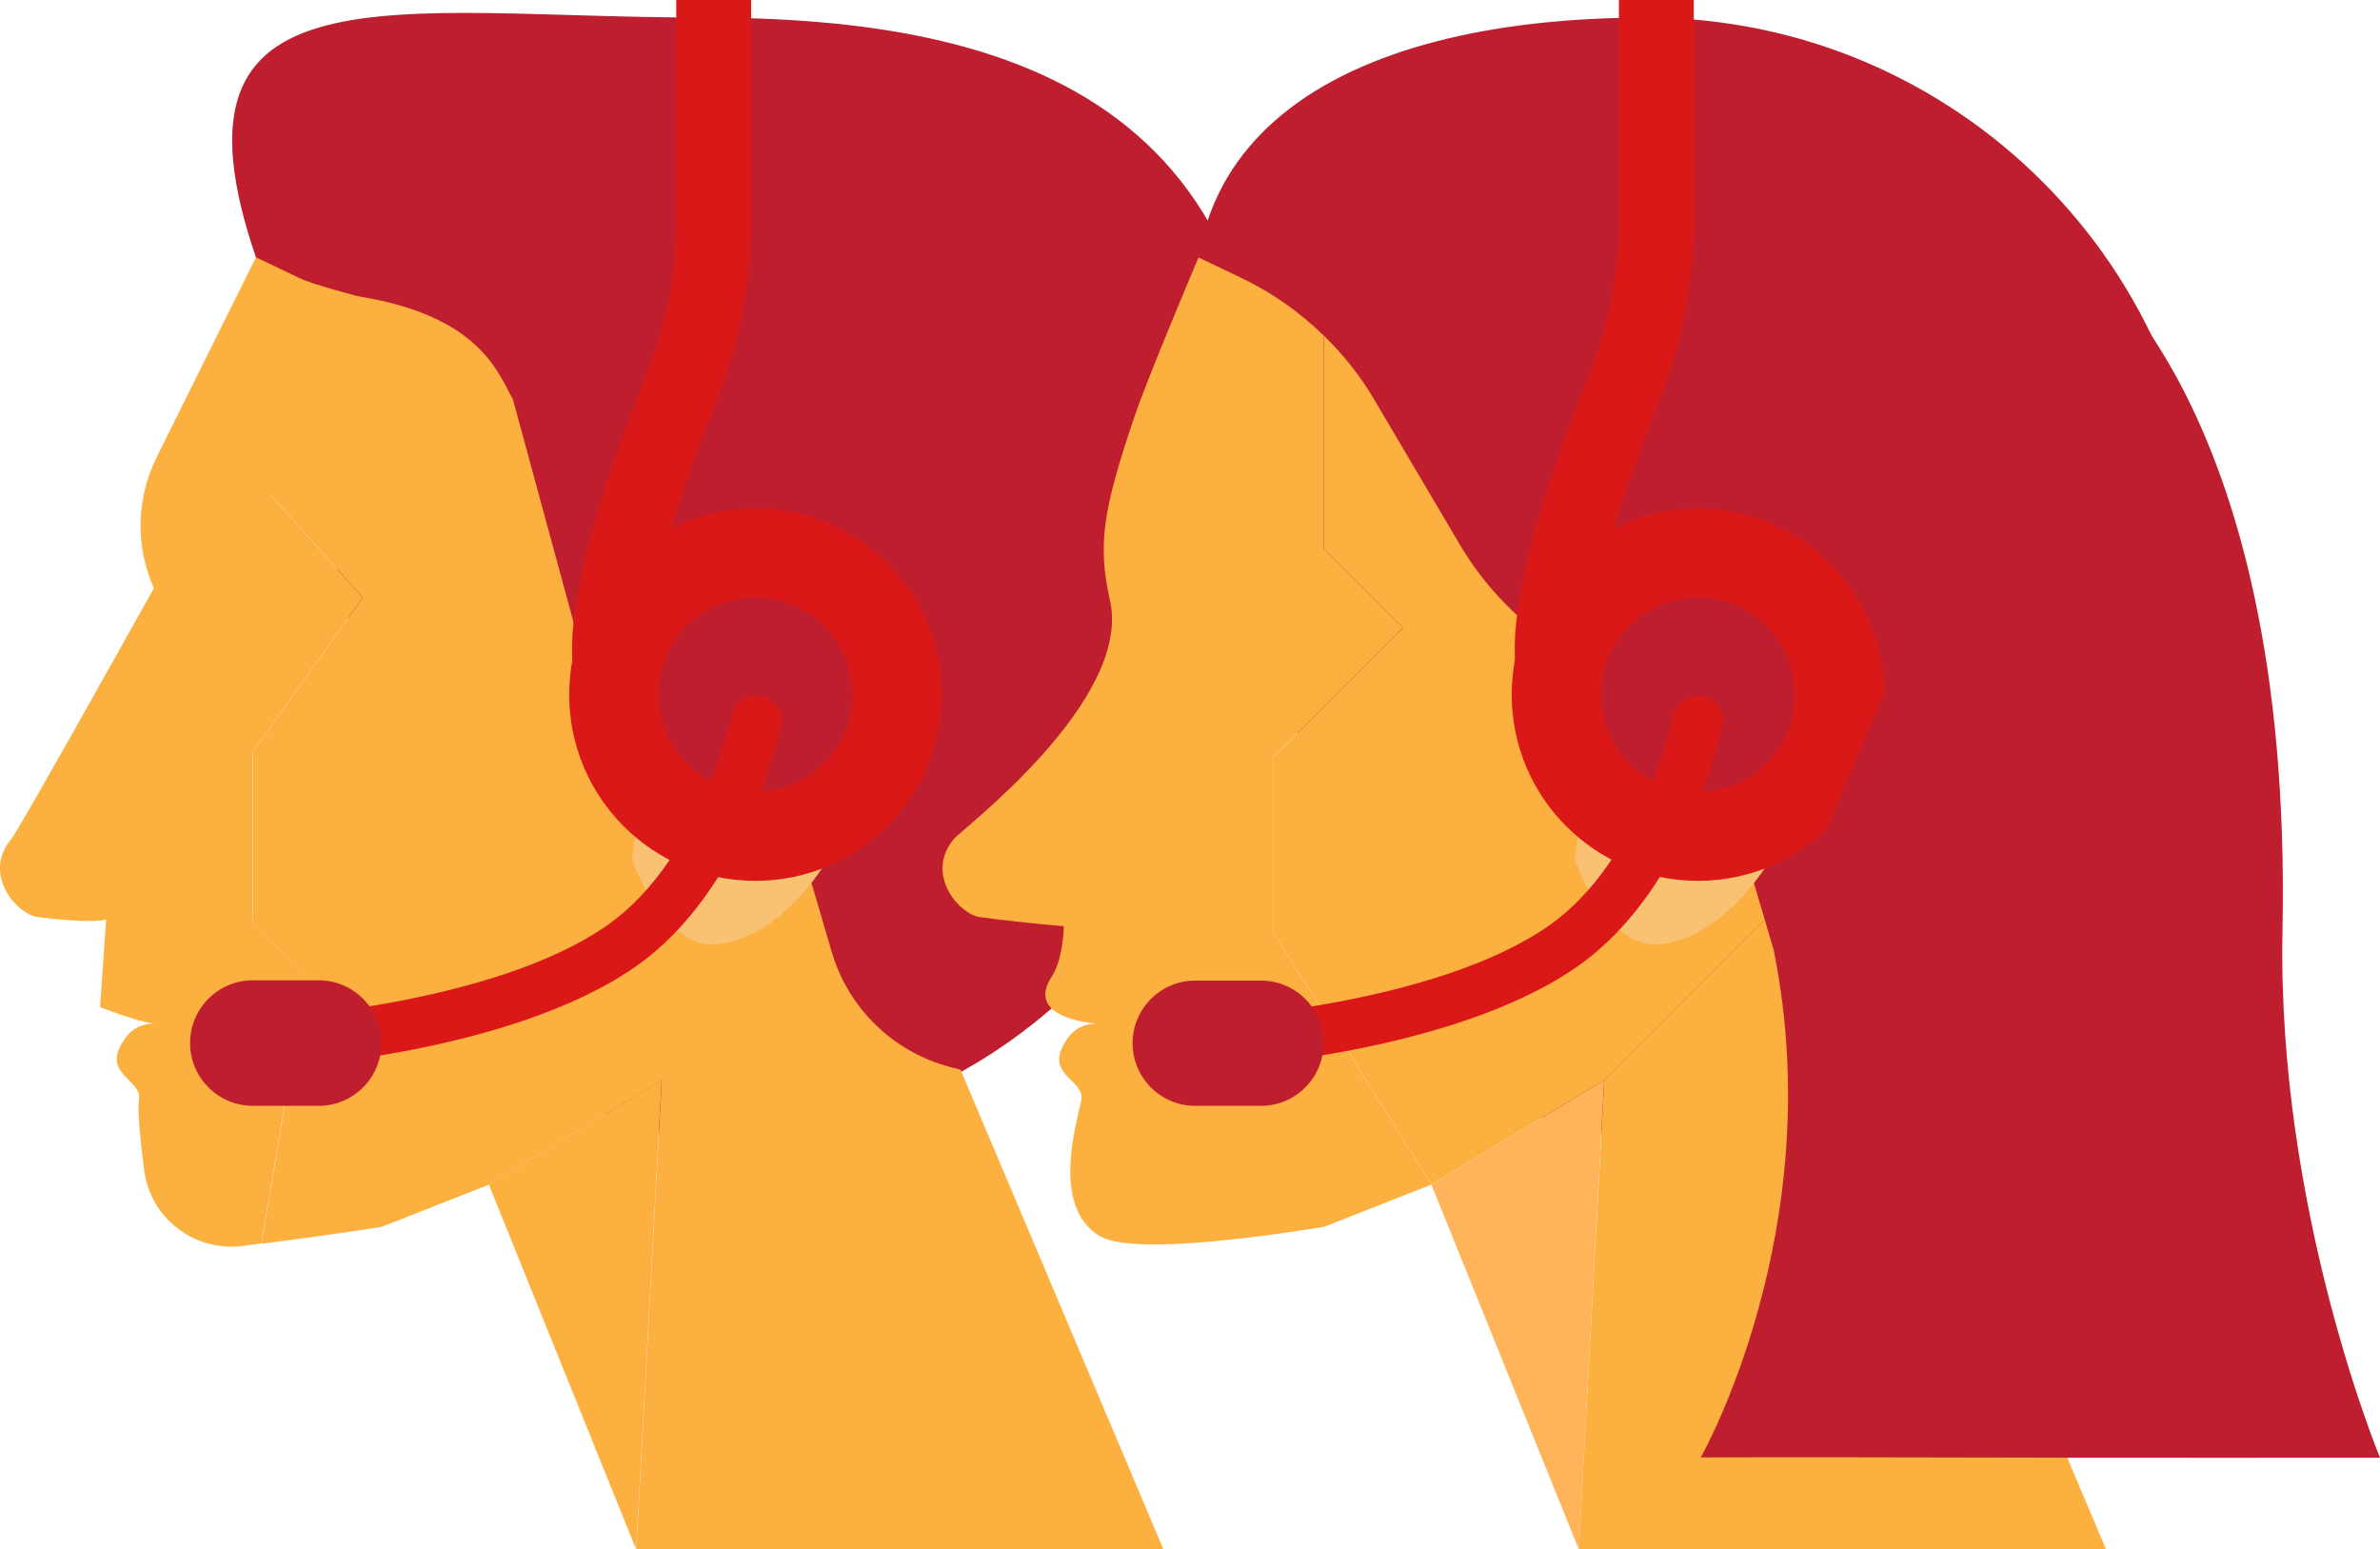 <?xml version="1.0" encoding="UTF-8"?> <svg xmlns="http://www.w3.org/2000/svg" viewBox="0 0 159.64 103.92"><defs><style>.d{fill:#be1e2d;}.e{fill:#ffb45a;}.f{fill:#fbb040;}.g{fill:#db1818;}.h{fill:#f9c172;}</style></defs><g id="a"></g><g id="b"><g id="c"><g><g><path class="d" d="M84.78,38.74c-1.97,20.65-16.82,37.56-37.56,37.56S23.89,36.89,17.17,17.27C10.32-2.75,26.47,1.18,47.22,1.18s40.6,5.57,37.56,37.56Z"></path><g><g><path class="f" d="M10.32,68.66c.18,.02,.3,.02,.3,.02,0,0-.12-.02-.3-.02Z"></path><polygon class="f" points="32.79 79.45 42.67 103.92 42.67 103.92 44.38 72.45 32.79 79.45"></polygon></g><g><path class="f" d="M16.94,61.69v-11.24l7.39-10.37-6.21-6.89,12.9-10.7c-1.61-1.57-8.93-2.88-10.98-3.86l-2.87-1.37-6.66,13.4c-1.37,2.76-1.44,5.98-.19,8.79,0,0-9,16.15-9.54,16.79-2.01,2.38,.34,5.09,1.76,5.27,3.67,.47,4.58,.17,4.58,.17l-.41,5.87s2.55,1,3.63,1.1c.18,0,.3,.02,.3,.02,0,0-.12,0-.3-.02-.43,0-1.25,.09-1.85,.87-1.95,2.55,1.09,2.81,.83,4.24-.11,.61,.08,2.6,.34,4.68,.41,3.25,3.36,5.54,6.6,5.13,.41-.05,.85-.11,1.27-.17l2.97-17.75-3.56-3.98Z"></path><path class="f" d="M78.04,103.92l-13.61-32.17-.72-.19c-3.8-1.01-6.81-3.93-7.92-7.71l-.64-2.17-10.76,10.76-1.71,31.47h35.36Z"></path><path class="f" d="M50.67,46.59c-6.64-.58-7.01,7.49-10.4,1.76l-5.87-21.58c-.93-1.58-2.08-5.59-10.4-6.9l-5.87,13.32,6.21,6.89-7.39,10.37v11.24l3.56,3.98-2.97,17.75c2.69-.35,5.67-.75,8.05-1.13l7.22-2.84,1.8-1.09,9.79-5.91,10.76-10.76-4.47-15.1Z"></path></g></g><path class="h" d="M43.71,46.28s1.41-8.13,7.14-8.13c7.14,0,7.95,5.23,7.95,9.39,0,5.76-4.69,15.23-10.78,15.8-3.47,.32-5.72-5.67-5.62-5.81,.09-.15,1.31-11.25,1.31-11.25Z"></path><g><path class="g" d="M38.96,46.67c-.54-1.24-2.2-4.99,4.39-21.54,1.33-3.34,2.01-6.83,2.01-10.37V0h5.02V14.77c0,4.17-.79,8.28-2.36,12.22-4.59,11.52-4.96,16.52-4.46,17.66l-4.59,2.02Z"></path><path class="g" d="M63.16,46.59c0,6.9-5.59,12.49-12.49,12.49s-12.49-5.59-12.49-12.49,5.59-12.49,12.49-12.49,12.49,5.59,12.49,12.49Z"></path><path class="d" d="M57.18,46.59c0,3.59-2.91,6.51-6.51,6.51s-6.51-2.91-6.51-6.51,2.91-6.51,6.51-6.51,6.51,2.91,6.51,6.51Z"></path><path class="g" d="M18.13,71.63c-.88,0-1.62-.69-1.67-1.58-.05-.92,.66-1.71,1.58-1.76,.15,0,15.1-.89,22.72-6.25,6.22-4.37,8.32-13.99,8.34-14.08,.19-.91,1.08-1.48,1.99-1.29,.91,.19,1.48,1.08,1.29,1.99-.1,.45-2.4,11.01-9.69,16.13-8.41,5.92-23.81,6.82-24.47,6.86-.03,0-.06,0-.09,0Z"></path><path class="d" d="M21.37,74.17h-4.41c-2.32,0-4.21-1.88-4.21-4.21h0c0-2.32,1.88-4.21,4.21-4.21h4.41c2.32,0,4.21,1.88,4.21,4.21h0c0,2.33-1.88,4.21-4.21,4.21Z"></path></g></g><g><path class="d" d="M148,38.74c0,20.74-16.82,37.56-37.56,37.56s-22.83-28.45-28.98-48.26C75.71,9.53,89.7,1.18,110.44,1.18s37.56,16.82,37.56,37.56Z"></path><g><path class="f" d="M85.36,50.84l8.74-8.74-5.32-5.32v-14.28c-1.61-1.57-3.46-2.88-5.52-3.86l-2.87-1.37s-3.41,8.05-4.29,10.66c-2.1,6.2-2.5,8.57-1.65,12.33,1.52,6.71-9.91,15.35-10.45,15.99-2.01,2.38,.34,5.09,1.76,5.27,3.67,.47,5.6,.6,5.6,.6,0,0-.04,2.21-.81,3.38-1.67,2.53,1.92,3.06,3,3.16,.18,0,.3,.02,.3,.02,0,0-.12,0-.3-.02-.43,0-1.25,.09-1.85,.87-1.95,2.55,1.09,2.81,.83,4.24-.26,1.43-2.09,7.1,1.21,9.12,1.94,1.19,9.32,.32,15.06-.6l7.22-2.84-10.65-16.98v-11.62Z"></path><path class="f" d="M126.93,71.56c-3.8-1.01-6.81-3.93-7.92-7.71l-.64-2.17-10.76,10.76-1.71,31.47h35.36l-13.61-32.17-.72-.19Z"></path><path class="f" d="M113.89,46.59c-6.64-.58-12.59-4.33-15.97-10.06l-5.76-9.76c-.93-1.58-2.08-3.01-3.37-4.27v14.28l5.32,5.32-8.74,8.74v11.62l10.65,16.98,11.59-7,10.76-10.76-4.47-15.1Z"></path></g><g><path class="h" d="M73.55,68.66c.18,.02,.3,.02,.3,.02,0,0-.12-.02-.3-.02Z"></path><polygon class="e" points="96.01 79.45 105.9 103.92 105.9 103.92 107.6 72.45 96.01 79.45"></polygon></g><path class="h" d="M106.94,46.28s1.41-8.13,7.14-8.13c7.14,0,7.95,5.23,7.95,9.39,0,5.76-4.69,15.23-10.78,15.8-3.47,.32-5.72-5.67-5.62-5.81,.09-.15,1.31-11.25,1.31-11.25Z"></path><path class="g" d="M102.19,46.67c-.54-1.24-2.2-4.99,4.39-21.54,1.33-3.35,2.01-6.83,2.01-10.37V0h5.02V14.77c0,4.17-.8,8.28-2.36,12.22-4.59,11.52-4.96,16.52-4.46,17.66l-4.59,2.02Z"></path><path class="g" d="M126.38,46.59c0,6.9-5.59,12.49-12.49,12.49s-12.49-5.59-12.49-12.49,5.59-12.49,12.49-12.49,12.49,5.59,12.49,12.49Z"></path><path class="d" d="M120.4,46.59c0,3.59-2.91,6.51-6.51,6.51s-6.51-2.91-6.51-6.51,2.91-6.51,6.51-6.51,6.51,2.91,6.51,6.51Z"></path><path class="g" d="M81.34,71.64c-.88,0-1.62-.69-1.67-1.58-.05-.92,.66-1.71,1.58-1.76,.15,0,15.07-.89,22.68-6.24,6.18-4.35,8.3-13.96,8.32-14.06,.19-.9,1.08-1.48,1.98-1.29,.9,.19,1.48,1.08,1.29,1.98-.09,.45-2.4,10.99-9.67,16.1-8.4,5.91-23.77,6.81-24.42,6.84-.03,0-.06,0-.09,0Z"></path><path class="d" d="M84.58,74.17h-4.41c-2.32,0-4.2-1.88-4.2-4.2h0c0-2.32,1.88-4.2,4.2-4.2h4.41c2.32,0,4.2,1.88,4.2,4.2h0c0,2.32-1.88,4.2-4.2,4.2Z"></path><path class="d" d="M139.05,16.69s14.78,9.48,14.05,45.75c-.38,18.68,6.54,35.33,6.54,35.33,0,0-17.86,.02-31.53-.02-6.99-.02-14.03,0-14.03,0,0,0,8.65-15.18,4.92-33.89l20.05-47.16Z"></path></g></g></g></g></svg> 